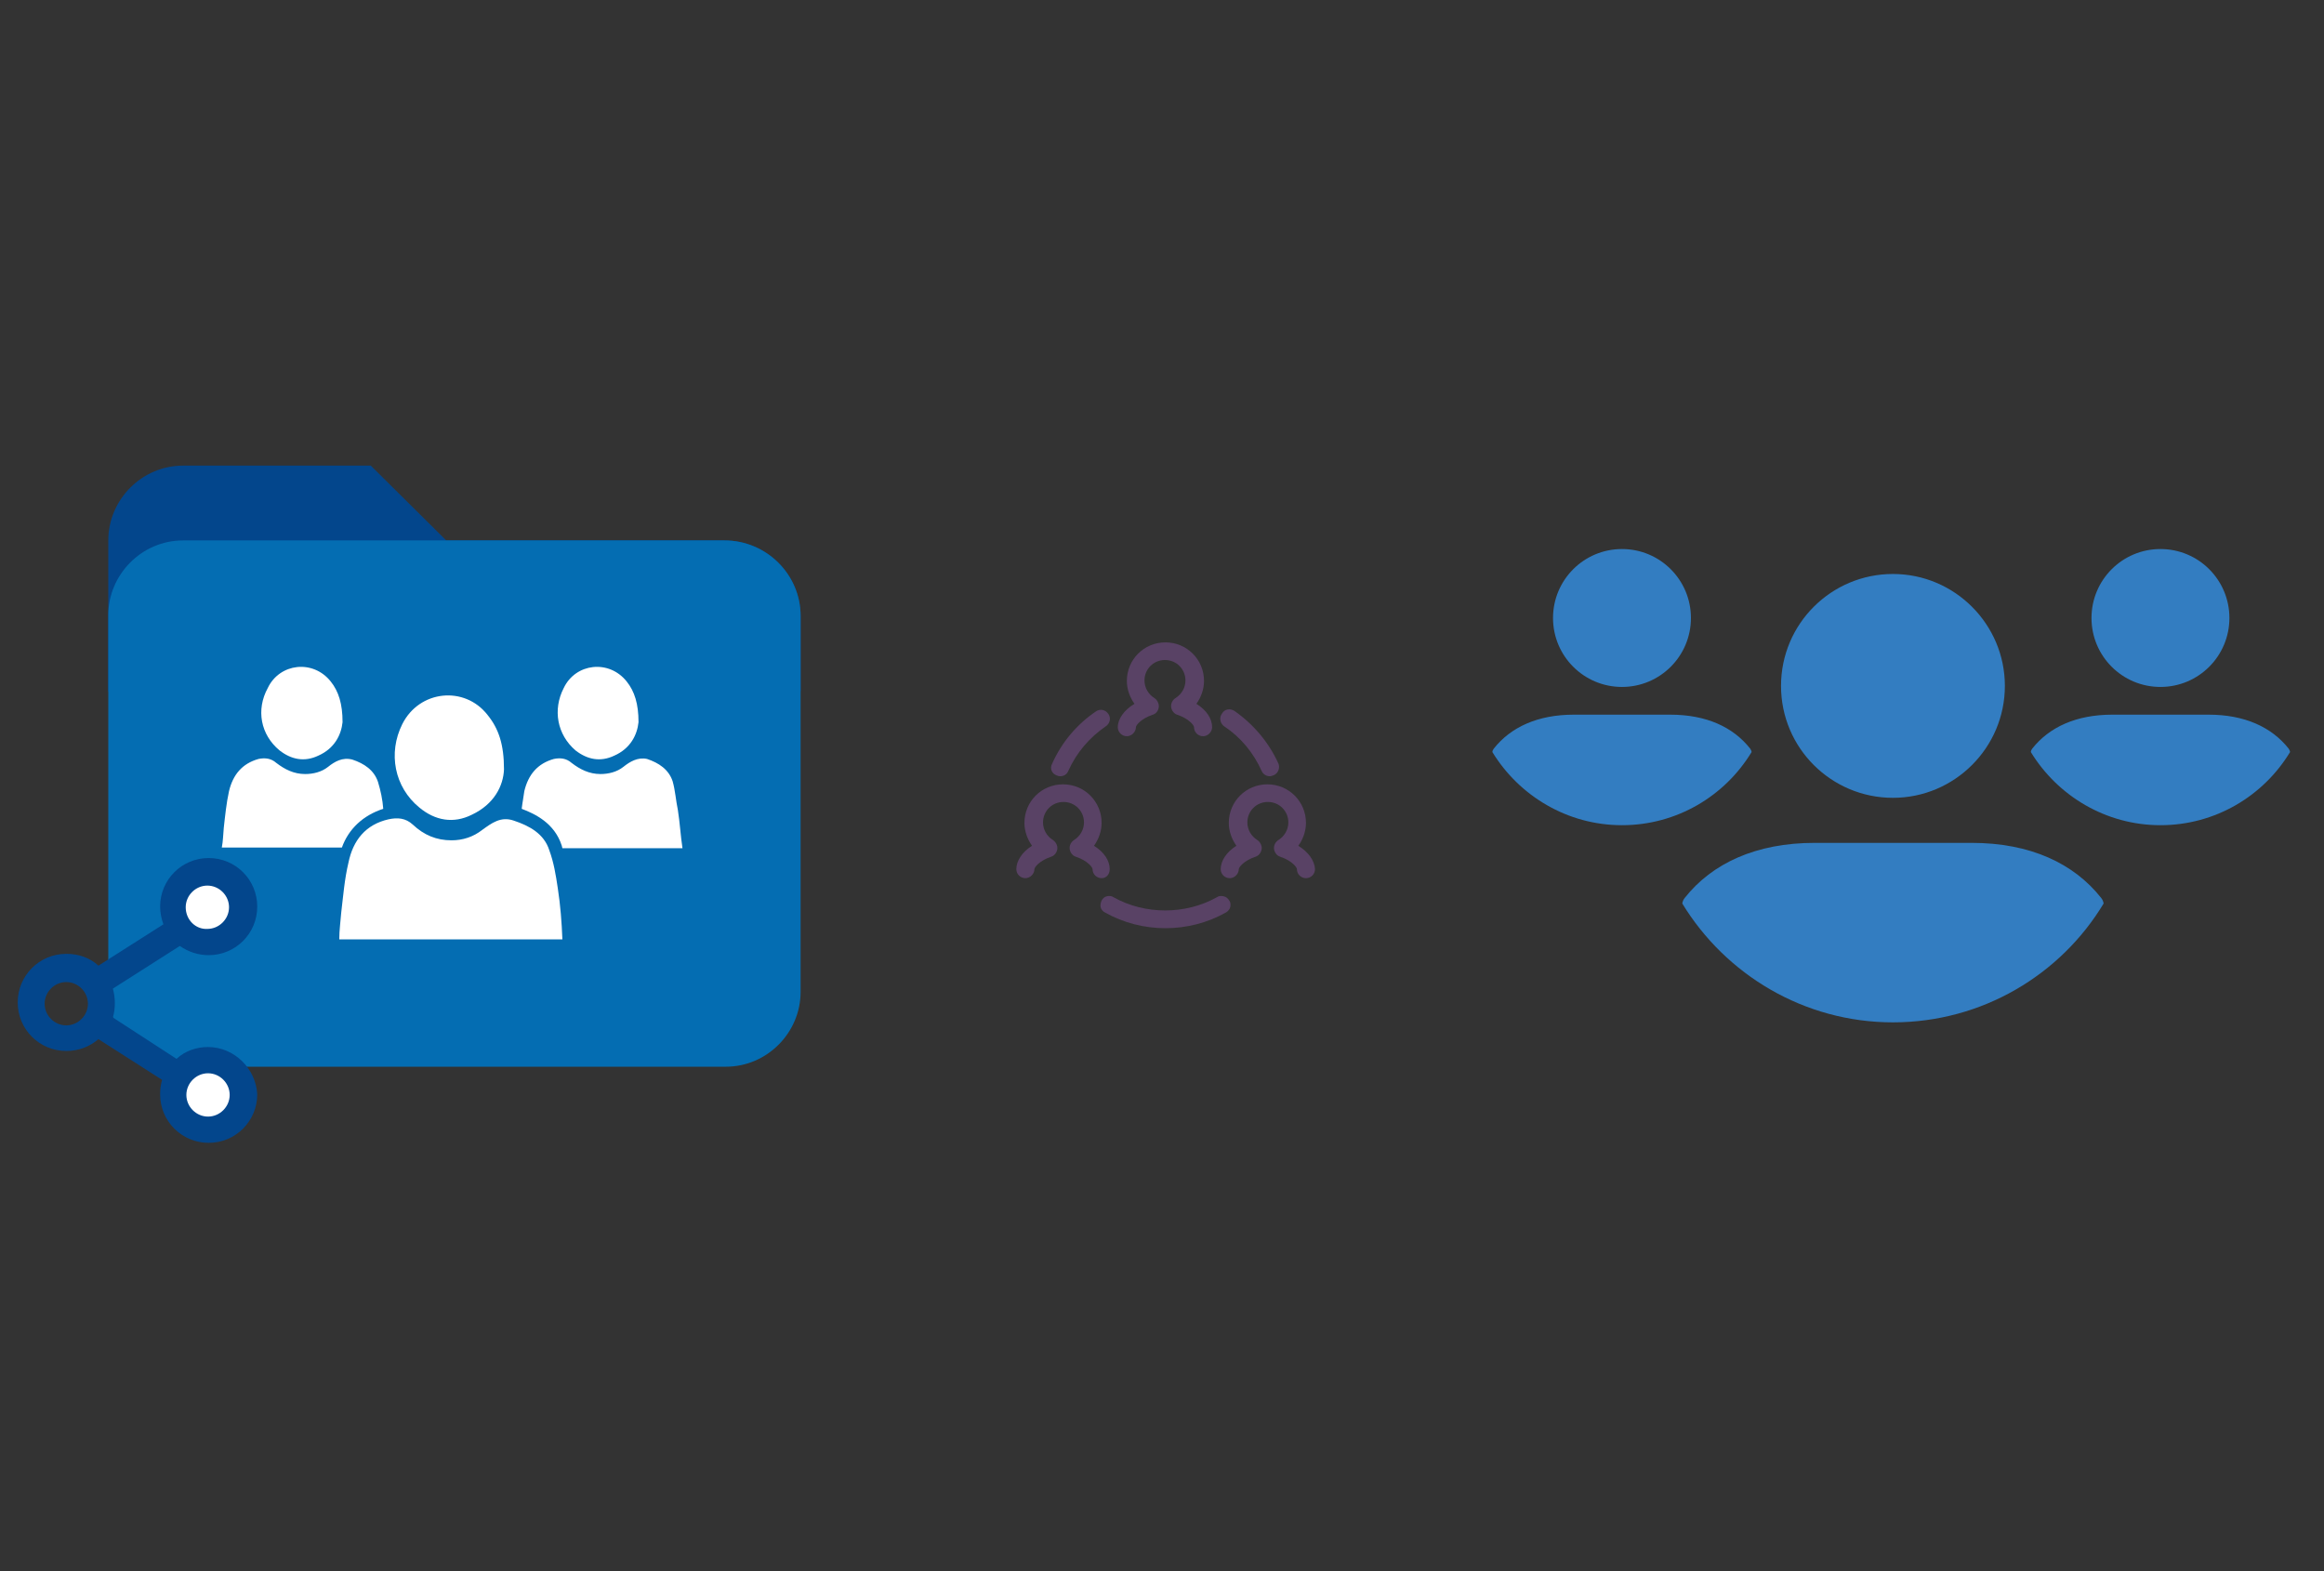 ﻿<?xml version="1.0" encoding="utf-8"?>
<!DOCTYPE svg PUBLIC "-//W3C//DTD SVG 1.1//EN" "http://www.w3.org/Graphics/SVG/1.1/DTD/svg11.dtd">
<svg x="0" y="0" width="392" height="265" xml="http://www.w3.org/XML/1998/namespace" xmlns="http://www.w3.org/2000/svg" xmlns:xlink="http://www.w3.org/1999/xlink" xmlns:xml="http://www.w3.org/XML/1998/namespace" version="1.1">
  <rect width="100%" height="100%" fill="#333333" stroke="none"/>
  <svg x="246" y="57" width="146" height="151" viewBox="0, 0, 249.8, 257.7" xml:space="preserve" id="Layer_1" enable-background="new 0 0 249.8 257.7" xmlns="http://www.w3.org/2000/svg" xmlns:xlink="http://www.w3.org/1999/xlink" xmlns:xml="http://www.w3.org/XML/1998/namespace" version="1.1">
    <g>
      <g>
        <g>
          <path d="M93.1 100.1 C93.1 82.2 107.6 67.8 125.4 67.8 C143.2 67.8 157.7 82.3 157.7 100.1 C157.7 117.9 143.2 132.4 125.4 132.4 C107.6 132.4 93.1 118 93.1 100.1 z M148.1 145.4 L102.8 145.4 C85.9 145.4 73.2 151.3 65.3 161.3 C64.9 161.8 64.7 162.3 64.6 162.9 C77.1 183.4 99.7 197.2 125.4 197.2 C151.1 197.2 173.8 183.5 186.2 162.9 C186.1 162.3 185.9 161.8 185.5 161.3 C177.6 151.3 165 145.4 148.1 145.4 z M202.6 100.4 C213.6 100.4 222.5 91.5 222.5 80.5 C222.5 69.5 213.6 60.6 202.6 60.6 C191.6 60.6 182.7 69.5 182.7 80.5 C182.7 91.5 191.6 100.4 202.6 100.4 z M216.5 108.4 L188.7 108.4 C178.3 108.4 170.5 112 165.6 118.2 C165.4 118.5 165.2 118.8 165.2 119.2 C172.9 131.8 186.8 140.3 202.6 140.3 C218.4 140.3 232.3 131.9 240 119.2 C240 118.9 239.8 118.5 239.6 118.2 C234.7 112 226.9 108.4 216.5 108.4 z M47.2 100.4 C58.2 100.4 67.1 91.5 67.1 80.5 C67.1 69.5 58.2 60.6 47.2 60.6 C36.2 60.6 27.3 69.5 27.3 80.5 C27.3 91.5 36.2 100.4 47.2 100.4 z M61.1 108.4 L33.3 108.4 C22.9 108.4 15.1 112 10.2 118.2 C10 118.5 9.8 118.8 9.8 119.2 C17.5 131.8 31.4 140.3 47.2 140.3 C63 140.3 76.9 131.9 84.6 119.2 C84.6 118.9 84.4 118.5 84.2 118.2 C79.3 112 71.6 108.4 61.1 108.4 z" style="fill:#337DC1;" />
        </g>
      </g>
    </g>
  </svg>
  <svg x="146" y="82" width="101" height="101" viewBox="0, 0, 68, 125.7" xml:space="preserve" id="Layer_1#1" enable-background="new 0 0 68 125.7" xmlns="http://www.w3.org/2000/svg" xmlns:xlink="http://www.w3.org/1999/xlink" xmlns:xml="http://www.w3.org/XML/1998/namespace" version="1.1">
    <g>
      <path d="M11.2 60.7 C11.4 60.8 11.7 60.9 12 60.9 C12.8 60.9 13.4 60.5 13.7 59.8 C15.4 56 18.1 52.8 21.6 50.4 C22.5 49.8 22.7 48.6 22.1 47.8 C21.5 46.9 20.3 46.7 19.5 47.3 C15.5 50 12.3 53.8 10.3 58.3 C9.8 59.2 10.2 60.3 11.2 60.7 z" style="fill:#594265;" />
      <path d="M24.1 50.6 C24.1 51.7 25 52.5 26 52.5 C27 52.5 27.9 51.6 27.9 50.6 C27.9 50.2 29 48.8 31.4 48 C32.1 47.8 32.6 47.2 32.7 46.4 C32.8 45.7 32.4 44.9 31.8 44.5 C30.5 43.7 29.7 42.3 29.7 40.8 C29.7 38.4 31.6 36.5 34 36.5 C36.4 36.5 38.3 38.4 38.3 40.8 C38.3 42.3 37.5 43.7 36.2 44.5 C35.6 44.9 35.2 45.6 35.3 46.4 C35.4 47.1 35.9 47.8 36.6 48 C39 48.8 40.1 50.2 40.1 50.6 C40.1 51.7 41 52.5 42 52.5 C43 52.5 43.9 51.6 43.9 50.6 C43.9 48.8 42.7 47 40.6 45.7 C41.6 44.3 42.2 42.6 42.2 40.9 C42.2 36.4 38.6 32.8 34.1 32.8 C29.6 32.8 26 36.4 26 40.9 C26 42.6 26.6 44.3 27.6 45.7 C25.4 47 24.1 48.9 24.1 50.6 z" style="fill:#594265;" />
      <path d="M46.4 50.4 C49.9 52.7 52.6 56 54.3 59.8 C54.6 60.5 55.3 60.9 56 60.9 C56.3 60.9 56.5 60.8 56.8 60.7 L56.8 60.7 C57.8 60.3 58.2 59.1 57.8 58.2 C55.8 53.8 52.6 50 48.6 47.2 C47.7 46.6 46.5 46.8 46 47.7 C45.3 48.6 45.6 49.8 46.4 50.4 z" style="fill:#594265;" />
      <path d="M22.4 80.4 C22.4 78.6 21.2 76.8 19.1 75.5 C20.1 74.1 20.7 72.4 20.7 70.7 C20.7 66.2 17.1 62.6 12.6 62.6 C8.1 62.6 4.5 66.2 4.5 70.7 C4.5 72.4 5.1 74.1 6.1 75.5 C4 76.8 2.8 78.7 2.8 80.4 C2.8 81.5 3.7 82.3 4.7 82.3 C5.7 82.3 6.6 81.4 6.6 80.4 C6.6 80 7.7 78.6 10.1 77.8 C10.8 77.6 11.3 76.9 11.4 76.2 C11.5 75.5 11.1 74.7 10.5 74.3 C9.2 73.5 8.4 72.1 8.4 70.6 C8.4 68.2 10.3 66.3 12.7 66.3 C15.1 66.3 17 68.2 17 70.6 C17 72.1 16.2 73.5 14.9 74.3 C14.3 74.7 13.9 75.4 14 76.2 C14.1 76.9 14.6 77.6 15.3 77.8 C17.7 78.6 18.8 80 18.8 80.4 C18.8 81.5 19.7 82.3 20.7 82.3 C21.7 82.3 22.4 81.5 22.4 80.4 z" style="fill:#594265;" />
      <path d="M62 75.5 C63 74.1 63.6 72.4 63.6 70.7 C63.6 66.2 60 62.6 55.5 62.6 C51 62.6 47.4 66.2 47.4 70.7 C47.4 72.4 48 74.1 49 75.5 C46.9 76.8 45.7 78.7 45.7 80.4 C45.7 81.5 46.6 82.3 47.6 82.3 C48.6 82.3 49.5 81.4 49.5 80.4 C49.5 80 50.6 78.6 53 77.8 C53.7 77.6 54.2 76.9 54.3 76.2 C54.4 75.5 54 74.7 53.4 74.3 C52.1 73.5 51.3 72.1 51.3 70.6 C51.3 68.2 53.2 66.3 55.6 66.3 C58 66.3 59.9 68.2 59.9 70.6 C59.9 72.1 59.1 73.5 57.8 74.3 C57.2 74.7 56.8 75.4 56.9 76.2 C57 76.9 57.5 77.6 58.2 77.8 C60.6 78.6 61.7 80 61.7 80.4 C61.7 81.5 62.6 82.3 63.6 82.3 C64.7 82.3 65.5 81.4 65.5 80.4 C65.4 78.6 64.1 76.8 62 75.5 z" style="fill:#594265;" />
      <path d="M46.3 86.1 C45.8 86 45.3 86 44.9 86.3 C38.3 90 29.8 90 23.2 86.3 C22.8 86 22.2 86 21.8 86.1 C21.3 86.2 20.9 86.6 20.7 87 C20.5 87.4 20.4 88 20.5 88.4 C20.6 88.9 21 89.3 21.4 89.5 C25.3 91.7 29.7 92.8 34.1 92.8 C38.5 92.8 42.9 91.7 46.8 89.5 C47.2 89.3 47.6 88.8 47.7 88.4 C47.8 87.9 47.8 87.4 47.5 87 C47.2 86.5 46.8 86.2 46.3 86.1 z" style="fill:#594265;" />
    </g>
  </svg>
  <svg x="0" y="57" width="146" height="151" viewBox="0, 0, 131.9, 125.7" xml:space="preserve" id="Layer_1#2" enable-background="new 0 0 131.9 125.7" xmlns="http://www.w3.org/2000/svg" xmlns:xlink="http://www.w3.org/1999/xlink" xmlns:xml="http://www.w3.org/XML/1998/namespace" version="1.1">
    <g>
      <g id="surface1_2_">
        <path d="M110.4 25.5 L68 25.5 L56.5 14.1 L27.9 14.1 C21.6 14.1 16.5 19.3 16.5 25.5 L16.5 48.5 L122 48.5 L122 37 C122 30.7 116.8 25.5 110.4 25.5 z" style="fill:#03468C;" />
        <path d="M110.4 25.5 L27.9 25.5 C21.6 25.5 16.5 30.7 16.5 36.9 L16.5 94.3 C16.5 100.6 21.7 105.7 27.9 105.7 L110.6 105.7 C116.9 105.7 122 100.5 122 94.3 L122 37 C122 30.7 116.8 25.5 110.4 25.5 z" style="fill:#046DB2;" />
      </g>
      <g>
        <path d="M87.7 57.5 C89.5 58.9 91.5 59.3 93.6 58.3 C96.1 57.2 97.1 55.1 97.3 53.2 C97.3 50.4 96.7 48.5 95.5 47 C92.8 43.6 87.7 44.2 85.9 48 C84.2 51.3 84.9 55.1 87.7 57.5 z" style="fill:white;" />
        <path d="M42.6 57.5 C44.4 58.9 46.4 59.3 48.5 58.3 C51 57.2 52 55.1 52.2 53.2 C52.2 50.4 51.6 48.5 50.4 47 C47.7 43.6 42.6 44.2 40.8 48 C39 51.3 39.7 55.1 42.6 57.5 z" style="fill:white;" />
        <path d="M85.6 72 C85.6 72.1 85.7 72.3 85.7 72.4 C91.8 72.4 97.8 72.4 104 72.4 C103.7 70.4 103.6 68.5 103.3 66.6 C103 65.2 102.9 63.6 102.5 62.2 C101.9 60.4 100.4 59.4 98.6 58.8 C97.2 58.5 96 59.2 95 60 C94 60.8 92.7 61.1 91.5 61.1 C89.8 61.1 88.4 60.4 87.1 59.4 C86.3 58.7 85.4 58.6 84.4 58.8 C81.9 59.5 80.5 61.2 79.9 63.7 C79.8 64.5 79.6 65.5 79.5 66.4 C81.6 67.2 84.5 68.6 85.6 72 z" style="fill:white;" />
        <g>
          <path d="M85 78.5 C84.7 76.5 84.4 74.6 83.7 72.7 C82.9 70.2 80.7 69 78.3 68.2 C76.3 67.5 74.9 68.6 73.5 69.6 C72.1 70.7 70.5 71.2 68.8 71.2 C66.5 71.2 64.6 70.4 62.9 68.8 C61.8 67.8 60.6 67.7 59.2 68 C55.7 68.8 53.8 71.2 53.1 74.6 C52.5 77.1 52.3 79.7 52 82.2 C51.9 83.5 51.7 84.9 51.7 86.3 C63.1 86.3 74.3 86.3 85.7 86.3 C85.6 83.7 85.4 81.1 85 78.5 z" style="fill:white;" />
          <path d="M63.9 66.2 C66.3 68.2 69.1 68.7 71.9 67.3 C75.3 65.7 76.7 62.9 76.8 60.4 C76.8 56.6 76 54.2 74.3 52.1 C70.8 47.6 63.9 48.3 61.3 53.5 C59.1 57.9 60.1 63.1 63.9 66.2 z" style="fill:white;" />
        </g>
        <path d="M58.4 66.4 C58.3 65 58 63.6 57.6 62.3 C57 60.5 55.5 59.5 53.7 58.9 C52.2 58.5 51 59.2 50 60 C49 60.8 47.7 61.1 46.5 61.1 C44.8 61.1 43.4 60.4 42.1 59.4 C41.3 58.7 40.4 58.6 39.4 58.8 C36.9 59.5 35.5 61.2 34.9 63.7 C34.5 65.5 34.3 67.5 34.1 69.3 C34 70.3 34 71.3 33.8 72.3 C40 72.3 46.1 72.3 52.1 72.3 C53.1 69.5 55.3 67.4 58.4 66.4 z" style="fill:white;" />
      </g>
      <g>
        <circle cx="31.5" cy="81.4" r="4.9" style="fill:white;" />
        <circle cx="31.5" cy="109.8" r="4.9" style="fill:white;" />
        <path d="M31.7 102.7 C29.9 102.7 28.2 103.3 26.9 104.5 L17.2 98.2 C17.4 97.5 17.5 96.8 17.5 96 C17.5 95.3 17.4 94.5 17.2 93.8 L27.4 87.3 C28.7 88.2 30.2 88.7 31.8 88.7 C35.9 88.7 39.2 85.4 39.2 81.3 C39.2 77.2 35.9 73.9 31.8 73.9 C27.7 73.9 24.4 77.2 24.4 81.3 C24.4 82.2 24.6 83.2 24.9 84 L15 90.3 C13.7 89.1 12 88.5 10.1 88.5 C6 88.5 2.7 91.8 2.7 95.9 C2.7 100 6 103.3 10.1 103.3 C11.9 103.3 13.6 102.7 15 101.5 L24.7 107.7 C24.5 108.4 24.4 109.1 24.4 109.9 C24.4 114 27.7 117.3 31.8 117.3 C35.9 117.3 39.2 114 39.2 109.9 C39 106 35.7 102.7 31.7 102.7 z M35 110 C35 111.8 33.5 113.3 31.7 113.3 C29.9 113.3 28.4 111.8 28.4 110 C28.4 108.2 29.9 106.7 31.7 106.7 C33.5 106.7 35 108.2 35 110 z M28.3 81.4 C28.3 79.6 29.8 78.1 31.6 78.1 C33.4 78.1 34.9 79.6 34.9 81.4 C34.9 83.2 33.4 84.7 31.6 84.7 C29.8 84.8 28.3 83.3 28.3 81.4 z M13.4 96.1 C13.4 97.9 11.9 99.4 10.1 99.4 C8.3 99.4 6.8 97.9 6.8 96.1 C6.8 94.3 8.3 92.8 10.1 92.8 C11.9 92.8 13.4 94.3 13.4 96.1 z" style="fill:#03468C;" />
      </g>
    </g>
  </svg>
</svg>